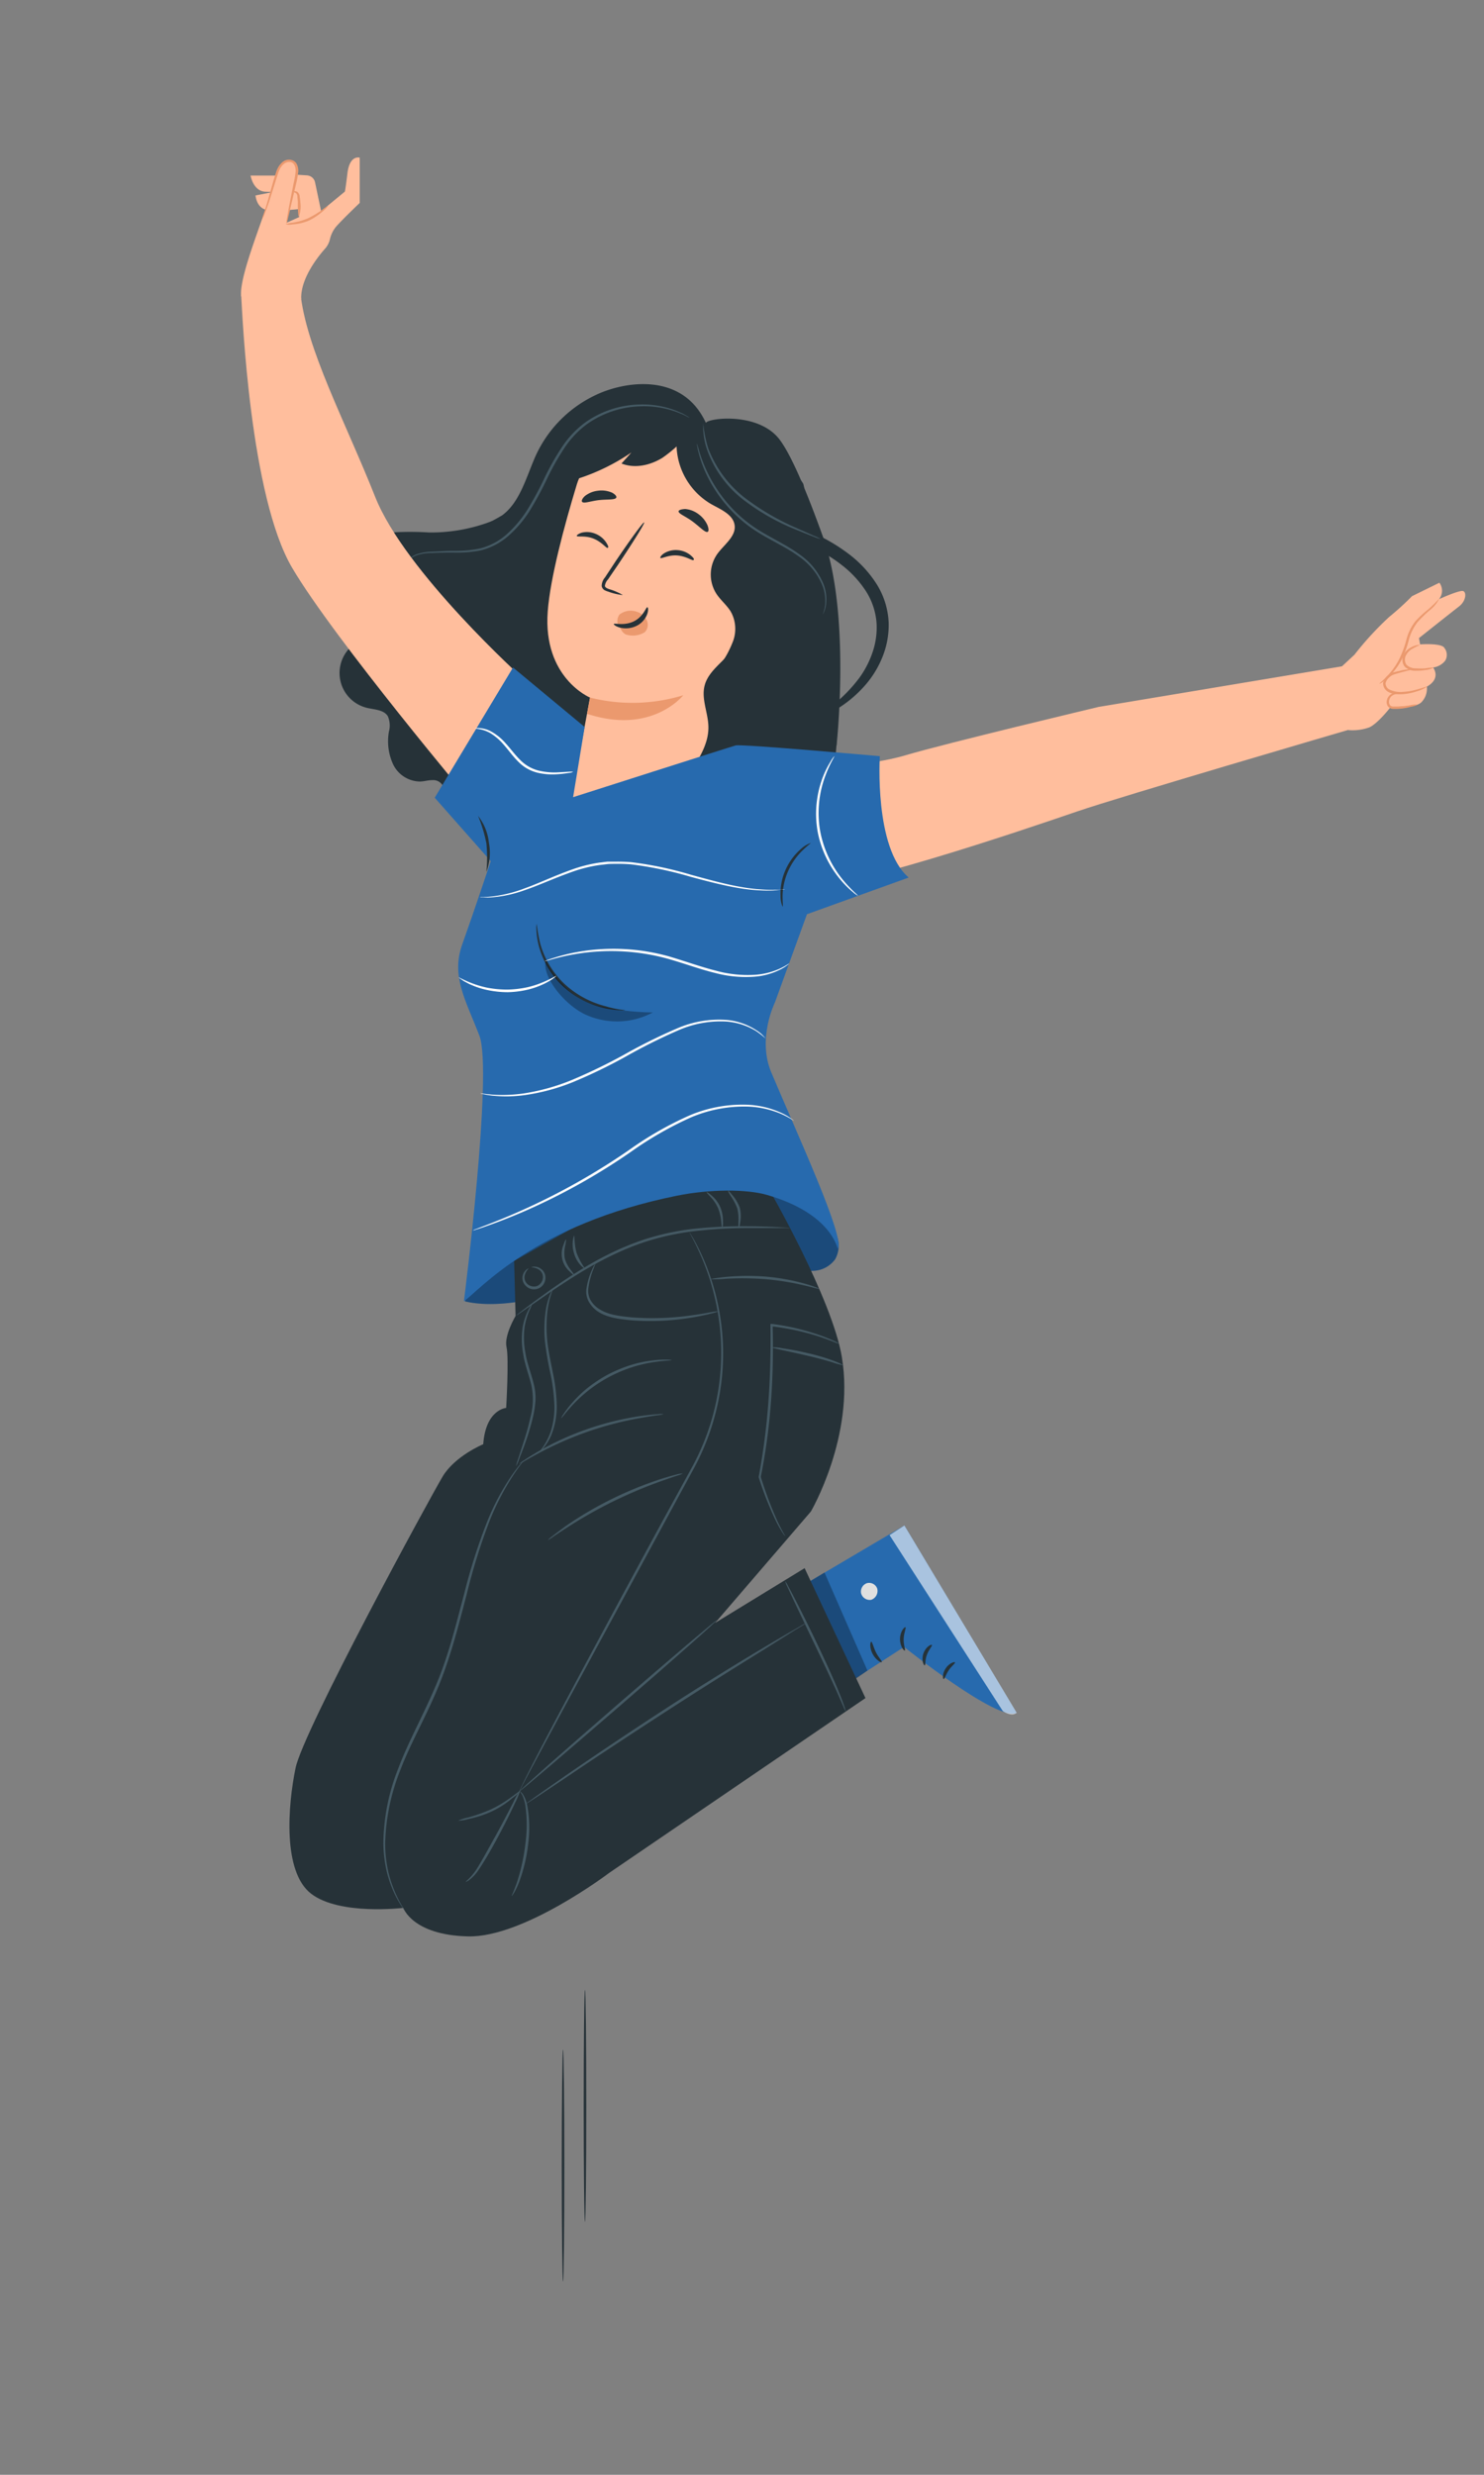 <?xml version="1.0" encoding="UTF-8" standalone="no"?>
<!-- Created with Inkscape (http://www.inkscape.org/) -->

<svg
   width="300"
   height="500"
   viewBox="0 0 79.375 132.292"
   version="1.1"
   id="svg1"
   inkscape:version="1.4.2 (f4327f4, 2025-05-13)"
   sodipodi:docname="Jumping girl.svg"
   xmlns:inkscape="http://www.inkscape.org/namespaces/inkscape"
   xmlns:sodipodi="http://sodipodi.sourceforge.net/DTD/sodipodi-0.dtd"
   xmlns="http://www.w3.org/2000/svg"
   xmlns:svg="http://www.w3.org/2000/svg">
  <rect x="0" y="0" width="79.375" height="132.292" fill="#808080" stroke="none"/>
  <sodipodi:namedview
     id="namedview1"
     pagecolor="#505050"
     bordercolor="#eeeeee"
     borderopacity="1"
     inkscape:showpageshadow="0"
     inkscape:pageopacity="0"
     inkscape:pagecheckerboard="0"
     inkscape:deskcolor="#505050"
     inkscape:document-units="mm"
     inkscape:zoom="1.5803732"
     inkscape:cx="-204.3821"
     inkscape:cy="196.78896"
     inkscape:window-width="3840"
     inkscape:window-height="2036"
     inkscape:window-x="-12"
     inkscape:window-y="-12"
     inkscape:window-maximized="1"
     inkscape:current-layer="layer1" />
  <defs
     id="defs1" />
  <g
     inkscape:label="Calque 1"
     inkscape:groupmode="layer"
     id="layer1">
    <g
       id="freepik--Character--inject-176"
       transform="matrix(0.265,0,0,0.265,-33.283,-0.34)">
      <path
         d="m 230.89,103.36 a 34,34 0 0 1 -18.68,5.33 62.65,62.65 0 0 0 -6.28,-0.07 9.52,9.52 0 0 0 -5.74,2.23 5.23,5.23 0 0 0 -1.48,5.71 c 1.18,2.7 5,3.77 5.58,6.66 0.42,2.08 -1.13,4.06 -2.88,5.27 -1.75,1.21 -3.79,2 -5.26,3.54 a 7.23,7.23 0 0 0 3.59,12.06 c 1.49,0.35 3.32,0.36 4.13,1.66 a 4.7,4.7 0 0 1 0.22,3.13 11.12,11.12 0 0 0 0.85,6.58 6.11,6.11 0 0 0 5.37,3.47 c 0.88,0 1.74,-0.3 2.62,-0.28 a 2.17,2.17 0 0 1 2.11,1.27 4.57,4.57 0 0 1 -0.08,1.8 c -0.32,2.95 2.62,5.26 5.47,6.1 5.69,1.7 12,0.06 16.84,-3.44 4.84,-3.5 8.15,-8.68 10.4,-14.18 2.25,-5.5 3.46,-11.34 4.66,-17.16"
         style="fill:#263238"
         id="path1" />
      <path
         d="m 294.45,250.45 a 12.32,12.32 0 0 0 -2.81,-4.19 c -7.53,-8 -18.94,-11.85 -29.91,-11.22 -10.97,0.63 -21.48,5.4 -30,12.31 -4.55,3.69 -10.69,10.8 -12.29,16.44 6.68,1.61 16.66,-0.63 23,-3.38 6.34,-2.75 12.54,-6.07 19.37,-6.77 7.92,-0.81 15.7,2 23.5,3.59 a 15.06,15.06 0 0 0 4.77,0.38 5.68,5.68 0 0 0 4.06,-2.28 5.57,5.57 0 0 0 0.31,-4.88 z"
         style="fill:#276aae"
         id="path2" />
      <g
         style="opacity:0.3"
         id="g3">
        <path
           d="m 294.45,250.45 a 12.32,12.32 0 0 0 -2.81,-4.19 c -7.53,-8 -18.94,-11.85 -29.91,-11.22 -10.97,0.63 -21.48,5.4 -30,12.31 -4.55,3.69 -10.69,10.8 -12.29,16.44 6.68,1.61 16.66,-0.63 23,-3.38 6.34,-2.75 12.54,-6.07 19.37,-6.77 7.92,-0.81 15.7,2 23.5,3.59 a 15.06,15.06 0 0 0 4.77,0.38 5.68,5.68 0 0 0 4.06,-2.28 5.57,5.57 0 0 0 0.31,-4.88 z"
           id="path3" />
      </g>
      <path
         d="m 289,345.85 19.07,-12.35 c 0,0 19,15.23 22.71,13.29 L 308.14,309 277.63,327 Z"
         style="fill:#276aae"
         id="path4" />
      <path
         d="m 299.42,322.78 a 1.8,1.8 0 0 1 1.12,-2.13 1.73,1.73 0 0 1 2.12,1.1 1.9,1.9 0 0 1 -1.2,2.24 1.8,1.8 0 0 1 -2.08,-1.38"
         style="fill:#e0e0e0"
         id="path5" />
      <g
         style="opacity:0.6"
         id="g6">
        <path
           d="m 308.14,309 -3,1.94 22.86,35.5 c 0,0 1.74,1.25 2.81,0.35 z"
           style="fill:#ffffff"
           id="path6" />
      </g>
      <path
         d="m 308.23,334.22 c 0.18,-0.11 -0.29,-1.09 -0.24,-2.35 0.05,-1.26 0.54,-2.21 0.37,-2.34 -0.17,-0.13 -1.08,0.79 -1.11,2.32 -0.03,1.53 0.84,2.52 0.98,2.37 z"
         style="fill:#263238"
         id="path7" />
      <path
         d="m 312.25,337.21 c 0.2,-0.06 0,-1 0.44,-2.15 0.44,-1.15 1.13,-1.77 1,-1.95 -0.13,-0.18 -1.23,0.33 -1.71,1.7 -0.48,1.37 0.09,2.5 0.27,2.4 z"
         style="fill:#263238"
         id="path8" />
      <path
         d="m 318.35,336.62 c -0.07,-0.19 -1.14,0.11 -1.87,1.19 -0.73,1.08 -0.61,2.18 -0.41,2.17 0.2,-0.01 0.42,-0.87 1,-1.75 0.58,-0.88 1.37,-1.41 1.28,-1.61 z"
         style="fill:#263238"
         id="path9" />
      <path
         d="m 303.57,336.56 c 0.13,-0.18 -0.64,-0.88 -1.19,-2 -0.55,-1.12 -0.71,-2.1 -0.93,-2.1 -0.22,0 -0.4,1.17 0.27,2.45 0.67,1.28 1.76,1.83 1.85,1.65 z"
         style="fill:#263238"
         id="path10" />
      <polygon
         points="300.68,338.27 297.77,340.33 287.77,321.04 292.01,318.49 "
         style="opacity:0.3"
         id="polygon10" />
      <path
         d="m 280.65,240.88 c -0.78,0 -26.43,-0.57 -40.28,8.58 l -11,6.18 0.29,11.1 c 0,0 -2.35,3.92 -1.83,6.27 0.52,2.35 -0.07,12.28 -0.07,12.28 0,0 -4.11,0.26 -4.63,7.32 0,0 -5.7,2.35 -8.2,6.53 -2.5,4.18 -28.12,51.21 -29.68,58.79 -1.56,7.58 -2.62,20.9 3.13,25.34 5.75,4.44 18.62,2.87 18.62,2.87 0,0 1.83,5.49 13.07,5.75 11.24,0.26 28.47,-12.8 28.47,-12.8 l 51.74,-35.27 -12.28,-26.21 -18.07,11.05 19.33,-22.47 c 0,0 8.89,-15.15 6.27,-31.09 -1.93,-11.83 -14.88,-34.22 -14.88,-34.22 z"
         style="fill:#263238"
         id="path11" />
      <path
         d="m 285.08,249 h -0.61 -1.74 c -1.52,0 -3.7,0 -6.4,0 -2.7,0 -5.92,0.13 -9.46,0.51 a 52.32,52.32 0 0 0 -11.3,2.36 c -7.81,2.64 -14.09,6.83 -18.56,9.82 l -5.26,3.64 -1.43,1 a 2.2,2.2 0 0 1 -0.52,0.31 c 0,0 0.14,-0.15 0.45,-0.4 l 1.38,-1.06 c 1.21,-0.92 3,-2.23 5.17,-3.79 4.43,-3.07 10.71,-7.34 18.6,-10 a 51.28,51.28 0 0 1 11.42,-2.35 92.69,92.69 0 0 1 9.51,-0.39 c 2.7,0 4.89,0.1 6.4,0.18 l 1.74,0.1 a 2.3,2.3 0 0 1 0.61,0.07 z"
         style="fill:#455a64"
         id="path12" />
      <path
         d="m 232.29,257.16 a 3,3 0 0 0 -0.81,1.5 1.78,1.78 0 0 0 0.54,1.61 2,2 0 0 0 2,0.42 2,2 0 0 0 1.16,-1.68 1.79,1.79 0 0 0 -0.71,-1.55 2.9,2.9 0 0 0 -1.63,-0.52 c 0,0 0.15,-0.13 0.49,-0.15 a 2.15,2.15 0 0 1 1.35,0.38 2.12,2.12 0 0 1 1,1.86 2.3,2.3 0 0 1 -4,1.59 2.17,2.17 0 0 1 -0.58,-2 2.26,2.26 0 0 1 0.72,-1.21 c 0.28,-0.24 0.46,-0.28 0.47,-0.25 z"
         style="fill:#455a64"
         id="path13" />
      <path
         d="m 241.5,258.51 c -0.05,0.05 -0.41,-0.22 -0.92,-0.74 a 4.71,4.71 0 0 1 -1.25,-5.36 c 0.23,-0.7 0.44,-1.1 0.5,-1.08 0.06,0.02 0,0.47 -0.14,1.17 a 6.63,6.63 0 0 0 -0.09,2.67 6.79,6.79 0 0 0 1.26,2.36 c 0.42,0.57 0.69,0.93 0.64,0.98 z"
         style="fill:#455a64"
         id="path14" />
      <path
         d="m 243.67,257.18 c 0,0.05 -0.4,-0.17 -0.87,-0.66 a 6,6 0 0 1 -1.31,-2.31 6,6 0 0 1 -0.05,-3.68 c 0.18,0 0,1.66 0.55,3.53 a 14.71,14.71 0 0 0 1.68,3.12 z"
         style="fill:#455a64"
         id="path15" />
      <path
         d="m 271.36,249 c -0.08,0 -0.11,-0.47 -0.18,-1.21 a 9.83,9.83 0 0 0 -0.63,-2.75 7.79,7.79 0 0 0 -1.56,-2.33 c -0.5,-0.54 -0.82,-0.88 -0.77,-0.94 0.05,-0.06 0.45,0.18 1,0.67 a 6.41,6.41 0 0 1 1.78,2.4 7.39,7.39 0 0 1 0.52,2.94 2.63,2.63 0 0 1 -0.16,1.22 z"
         style="fill:#455a64"
         id="path16" />
      <path
         d="m 274.72,249 c -0.08,0 -0.09,-0.47 -0.08,-1.2 a 9.61,9.61 0 0 0 -0.23,-2.76 11.85,11.85 0 0 0 -1.3,-2.46 c -0.39,-0.62 -0.6,-1 -0.54,-1.07 0.06,-0.07 0.38,0.29 0.84,0.86 a 8.43,8.43 0 0 1 1.5,2.52 6.91,6.91 0 0 1 0.09,2.94 c -0.1,0.68 -0.21,1.17 -0.28,1.17 z"
         style="fill:#455a64"
         id="path17" />
      <path
         d="m 230.49,362.58 a 5,5 0 0 1 0.47,-1.17 c 0.35,-0.75 0.89,-1.84 1.6,-3.23 1.42,-2.79 3.51,-6.8 6.13,-11.74 5.24,-9.88 12.56,-23.49 20.71,-38.48 l 6,-10.95 a 48.46,48.46 0 0 0 4.21,-10.71 48,48 0 0 0 1,-19.4 48.83,48.83 0 0 0 -3.69,-12.63 c -0.63,-1.43 -1.18,-2.51 -1.56,-3.24 l -0.44,-0.83 a 1.86,1.86 0 0 1 -0.13,-0.29 1.64,1.64 0 0 1 0.18,0.27 l 0.48,0.8 c 0.41,0.71 1,1.78 1.66,3.2 a 47.94,47.94 0 0 1 2.89,32.24 48.7,48.7 0 0 1 -4.23,10.84 c -1.92,3.53 -3.91,7.19 -5.94,10.94 l -20.83,38.41 -6.28,11.66 -1.69,3.18 -0.42,0.84 a 1.82,1.82 0 0 1 -0.12,0.29 z"
         style="fill:#455a64"
         id="path18" />
      <path
         d="m 288.2,328.74 a 4.4,4.4 0 0 1 -0.56,0.4 l -1.66,1 -6.13,3.86 c -5.17,3.2 -12.29,7.65 -20.08,12.69 -7.79,5.04 -14.77,9.67 -19.77,13.05 l -6,4 -1.65,1.06 a 3.87,3.87 0 0 1 -0.59,0.35 3,3 0 0 1 0.53,-0.43 l 1.59,-1.15 5.9,-4.13 c 5,-3.45 12,-8.17 19.75,-13.22 7.75,-5.05 14.95,-9.45 20.17,-12.56 2.61,-1.56 4.74,-2.8 6.21,-3.64 l 1.71,-1 a 3.9,3.9 0 0 1 0.58,-0.28 z"
         style="fill:#455a64"
         id="path19" />
      <path
         d="m 296.29,346.5 a 5.44,5.44 0 0 1 -0.48,-1 l -1.25,-2.84 c -1.08,-2.39 -2.62,-5.67 -4.35,-9.28 -1.73,-3.61 -3.23,-6.78 -4.41,-9.26 l -1.31,-2.82 a 5,5 0 0 1 -0.42,-1.06 4.47,4.47 0 0 1 0.6,1 c 0.36,0.65 0.86,1.58 1.46,2.75 1.2,2.33 2.83,5.58 4.55,9.2 1.72,3.62 3.22,6.92 4.22,9.36 0.5,1.21 0.87,2.21 1.1,2.91 a 5.19,5.19 0 0 1 0.29,1.04 z"
         style="fill:#455a64"
         id="path20" />
      <path
         d="m 230.49,362.58 c -0.09,-0.11 8.75,-7.93 19.76,-17.47 11.01,-9.54 20,-17.18 20.1,-17.07 0.1,0.11 -8.75,7.96 -19.76,17.46 -11.01,9.5 -20,17.19 -20.1,17.08 z"
         style="fill:#455a64"
         id="path21" />
      <path
         d="m 219.53,380.91 a 12.51,12.51 0 0 0 2.13,-2.37 c 1.07,-1.66 2.38,-4.1 3.86,-6.75 1.48,-2.65 2.73,-5.12 3.65,-6.89 a 21.17,21.17 0 0 1 1.56,-2.83 18.12,18.12 0 0 1 -1.23,3 c -0.84,1.82 -2.06,4.3 -3.52,7 -1.46,2.7 -2.84,5.06 -4,6.71 a 8.17,8.17 0 0 1 -1.66,1.73 2.24,2.24 0 0 1 -0.79,0.4 z"
         style="fill:#455a64"
         id="path22" />
      <path
         d="m 228.9,383.74 c -0.08,0 0.49,-1.13 1.12,-3 a 39.23,39.23 0 0 0 1.62,-7.54 27.71,27.71 0 0 0 0,-7.68 8.14,8.14 0 0 0 -0.67,-2.2 4.37,4.37 0 0 1 -0.44,-0.73 c 0,0 0.26,0.17 0.61,0.63 a 6.8,6.8 0 0 1 0.86,2.23 24.52,24.52 0 0 1 0.2,7.81 32.18,32.18 0 0 1 -1.8,7.61 16,16 0 0 1 -1,2.15 c -0.3,0.48 -0.47,0.74 -0.5,0.72 z"
         style="fill:#455a64"
         id="path23" />
      <path
         d="m 218.07,368.55 a 9,9 0 0 1 2,-0.64 31.7,31.7 0 0 0 4.61,-1.64 c 3.47,-1.62 5.74,-3.85 5.86,-3.69 A 6.66,6.66 0 0 1 229,364 a 18.19,18.19 0 0 1 -4.19,2.7 22.36,22.36 0 0 1 -4.74,1.53 7.49,7.49 0 0 1 -2,0.32 z"
         style="fill:#455a64"
         id="path24" />
      <path
         d="m 231.3,295.89 a 1,1 0 0 1 -0.14,0.21 l -0.44,0.59 c -0.39,0.52 -0.95,1.29 -1.62,2.31 a 51.85,51.85 0 0 0 -4.74,9.22 120.3,120.3 0 0 0 -4.57,14.7 c -1.49,5.61 -3,11.86 -5.51,18.1 -2.51,6.24 -5.77,11.78 -7.83,17.2 a 42.24,42.24 0 0 0 -3.11,14.95 26,26 0 0 0 0.66,5.83 25.29,25.29 0 0 0 1.43,4.21 24.76,24.76 0 0 0 1.29,2.51 c 0.14,0.26 0.26,0.47 0.36,0.64 a 1.43,1.43 0 0 1 0.11,0.23 1,1 0 0 1 -0.16,-0.2 l -0.4,-0.61 a 22.56,22.56 0 0 1 -1.39,-2.48 24.37,24.37 0 0 1 -1.52,-4.23 26.15,26.15 0 0 1 -0.75,-5.91 41.74,41.74 0 0 1 3,-15.12 c 2.05,-5.47 5.22,-11.06 7.79,-17.23 2.57,-6.17 4,-12.42 5.52,-18 a 116.45,116.45 0 0 1 4.7,-14.72 48.57,48.57 0 0 1 4.91,-9.19 c 0.7,-1 1.29,-1.77 1.71,-2.26 l 0.48,-0.56 c 0.15,-0.08 0.21,-0.2 0.22,-0.19 z"
         style="fill:#455a64"
         id="path25" />
      <path
         d="m 233,264.33 a 9.85,9.85 0 0 1 -0.52,1.22 14.13,14.13 0 0 0 -1,3.44 16.54,16.54 0 0 0 0.18,5.28 c 0.31,2 1.14,4 1.7,6.34 a 10.77,10.77 0 0 1 0.29,3.46 20.38,20.38 0 0 1 -0.51,3.17 50,50 0 0 1 -1.55,5.17 c -0.51,1.45 -1,2.6 -1.28,3.4 a 6,6 0 0 1 -0.55,1.21 7.28,7.28 0 0 1 0.36,-1.28 c 0.3,-0.91 0.67,-2.07 1.12,-3.45 0.45,-1.38 1,-3.19 1.43,-5.16 a 13.48,13.48 0 0 0 0.18,-6.4 c -0.54,-2.23 -1.38,-4.34 -1.66,-6.38 a 16,16 0 0 1 -0.08,-5.42 12.16,12.16 0 0 1 1.17,-3.46 7.63,7.63 0 0 1 0.49,-0.86 c 0.12,-0.19 0.23,-0.29 0.23,-0.28 z"
         style="fill:#455a64"
         id="path26" />
      <path
         d="m 234.2,294.42 a 12.67,12.67 0 0 0 2.52,-4.26 16,16 0 0 0 0.78,-5.3 37.52,37.52 0 0 0 -0.82,-6.58 63.77,63.77 0 0 1 -1.11,-6.61 25.81,25.81 0 0 1 0.11,-5.5 15.05,15.05 0 0 1 0.88,-3.6 6.9,6.9 0 0 1 0.42,-0.91 c 0.12,-0.2 0.18,-0.3 0.2,-0.3 0.02,0 -0.17,0.46 -0.43,1.28 a 17.6,17.6 0 0 0 -0.71,3.58 28.59,28.59 0 0 0 0,5.4 c 0.19,2 0.69,4.23 1.14,6.56 a 35.23,35.23 0 0 1 0.79,6.68 15.45,15.45 0 0 1 -0.92,5.42 10.32,10.32 0 0 1 -1.86,3.22 7.62,7.62 0 0 1 -0.72,0.71 c -0.16,0.15 -0.26,0.22 -0.27,0.21 z"
         style="fill:#455a64"
         id="path27" />
      <path
         d="m 259.56,286.54 a 6.42,6.42 0 0 1 -1.21,0.22 c -0.78,0.1 -1.91,0.28 -3.29,0.52 a 69.43,69.43 0 0 0 -10.62,2.72 70.44,70.44 0 0 0 -10.05,4.39 c -1.24,0.67 -2.23,1.22 -2.91,1.62 a 5.2,5.2 0 0 1 -1.09,0.57 5.65,5.65 0 0 1 1,-0.74 c 0.65,-0.45 1.62,-1.06 2.84,-1.77 A 58.63,58.63 0 0 1 255,286.91 c 1.4,-0.19 2.54,-0.31 3.33,-0.35 a 5,5 0 0 1 1.23,-0.02 z"
         style="fill:#455a64"
         id="path28" />
      <path
         d="m 261.19,275.63 c 0,0.1 -1.48,0.08 -3.81,0.44 a 28.34,28.34 0 0 0 -4,0.94 28.3,28.3 0 0 0 -8.92,4.68 28.35,28.35 0 0 0 -3.07,2.78 c -1.62,1.71 -2.44,2.94 -2.52,2.88 a 3.65,3.65 0 0 1 0.52,-0.9 18.71,18.71 0 0 1 1.73,-2.23 24.63,24.63 0 0 1 3,-2.91 29.09,29.09 0 0 1 4.3,-2.82 29.44,29.44 0 0 1 4.78,-1.94 24.61,24.61 0 0 1 4.11,-0.84 18.73,18.73 0 0 1 2.83,-0.16 4.52,4.52 0 0 1 1.05,0.08 z"
         style="fill:#455a64"
         id="path29" />
      <path
         d="m 263.42,298.51 a 5.36,5.36 0 0 1 -1.12,0.43 c -0.74,0.24 -1.79,0.6 -3.1,1.06 a 96.35,96.35 0 0 0 -9.93,4.19 93.71,93.71 0 0 0 -9.36,5.32 c -1.16,0.75 -2.09,1.37 -2.73,1.81 a 5.46,5.46 0 0 1 -1,0.63 5.11,5.11 0 0 1 0.91,-0.79 c 0.6,-0.49 1.5,-1.16 2.64,-2 a 72.63,72.63 0 0 1 9.34,-5.49 74.8,74.8 0 0 1 10,-4.07 c 1.32,-0.41 2.4,-0.72 3.15,-0.9 a 4.88,4.88 0 0 1 1.2,-0.19 z"
         style="fill:#455a64"
         id="path30" />
      <path
         d="m 295,272.34 a 4.59,4.59 0 0 1 -1,-0.33 c -0.62,-0.24 -1.53,-0.58 -2.71,-1 a 50.83,50.83 0 0 0 -10,-2.19 l 0.25,-0.23 c 0.12,4.31 0.09,9.42 -0.29,14.87 a 122.43,122.43 0 0 1 -2.11,15.81 v -0.11 a 76.13,76.13 0 0 0 3.33,8.88 c 0.47,1 0.9,1.82 1.19,2.36 a 7.59,7.59 0 0 1 0.47,0.81 4.65,4.65 0 0 1 -0.58,-0.75 23,23 0 0 1 -1.31,-2.31 67.12,67.12 0 0 1 -3.51,-8.86 v -0.05 -0.06 a 134.37,134.37 0 0 0 2,-15.76 c 0.38,-5.43 0.43,-10.52 0.37,-14.82 v -0.26 h 0.26 a 46.92,46.92 0 0 1 10,2.38 c 1.17,0.43 2.06,0.82 2.67,1.09 a 6.14,6.14 0 0 1 0.97,0.53 z"
         style="fill:#455a64"
         id="path31" />
      <path
         d="m 295.76,276.68 a 12.72,12.72 0 0 1 -2.1,-0.58 c -1.28,-0.38 -3.07,-0.88 -5.06,-1.34 -4,-0.94 -7.26,-1.54 -7.24,-1.69 a 8.75,8.75 0 0 1 2.18,0.19 c 1.34,0.19 3.17,0.51 5.18,1 4.03,0.9 7.11,2.28 7.04,2.42 z"
         style="fill:#455a64"
         id="path32" />
      <path
         d="m 291,261.29 c 0,0.07 -1.22,-0.28 -3.17,-0.74 a 54.72,54.72 0 0 0 -7.72,-1.23 60,60 0 0 0 -7.82,-0.1 29,29 0 0 1 -3.26,0.12 3,3 0 0 1 0.86,-0.2 c 0.56,-0.09 1.37,-0.2 2.37,-0.29 a 46.06,46.06 0 0 1 7.89,-0.05 42.36,42.36 0 0 1 7.77,1.39 c 1,0.28 1.75,0.53 2.27,0.74 a 2.8,2.8 0 0 1 0.81,0.36 z"
         style="fill:#455a64"
         id="path33" />
      <path
         d="m 270.61,265.8 a 7.27,7.27 0 0 1 -1.33,0.41 c -0.86,0.23 -2.12,0.51 -3.7,0.79 a 50.68,50.68 0 0 1 -12.45,0.62 c -2.41,-0.24 -4.82,-0.5 -6.7,-1.68 a 5.85,5.85 0 0 1 -2.09,-2.26 4.29,4.29 0 0 1 -0.34,-2.68 13.93,13.93 0 0 1 1.11,-3.63 4.23,4.23 0 0 1 0.71,-1.2 c 0,0 -0.2,0.45 -0.52,1.27 a 16.27,16.27 0 0 0 -0.94,3.61 4,4 0 0 0 0.38,2.41 5.3,5.3 0 0 0 2,2 c 1.75,1.08 4.1,1.34 6.49,1.57 a 56.07,56.07 0 0 0 12.36,-0.47 c 1.57,-0.22 2.84,-0.45 3.71,-0.62 a 7.37,7.37 0 0 1 1.31,-0.14 z"
         style="fill:#455a64"
         id="path34" />
      <path
         d="M 268.06,86.56 C 263.28,76.2 251.45,78.24 245.79,80.99 a 25,25 0 0 0 -12.51,13.25 c -1.66,4 -3,8.56 -6.34,11 a 47.52,47.52 0 0 1 -4.75,2.47 6.17,6.17 0 0 0 -3.33,4.21 c -0.5,3.45 3,5.84 5.88,7.23 -1.73,1.18 -2.18,3.85 -1.57,6 a 15.44,15.44 0 0 0 3.42,5.5 84.75,84.75 0 0 0 17.35,14.63 c 5.46,3.4 9,3.8 14.86,1.36 2.38,-1 4.6,-2.62 7.14,-2.91 2.95,-0.33 5.77,1.18 8.69,1.79 2.92,0.61 6.6,-0.23 7.55,-3.3 a 22.65,22.65 0 0 0 0.4,-3.71 c 0.15,-1.23 0.76,-2.57 1.87,-2.85 0.9,-0.23 1.8,0.32 2.68,0.61 2.11,0.7 5.29,16.36 7.31,15.41 0,0 2.94,-26.54 -2.72,-42.07 -1.81,-5 -5.67,-15.52 -8.75,-19.63 -4.24,-5.64 -14.4,-4.39 -14.91,-3.39"
         style="fill:#263238"
         id="path35" />
      <path
         d="m 262,88.28 c -7.53,-2.63 -17.69,3.15 -20,10.78 -2.57,8.47 -5.36,18.92 -5.85,25.58 -1,13.39 8.53,17.36 8.53,17.36 l -3.87,20.93 32.63,-10.55 11.39,-49.32 1.06,-4.14 z"
         style="fill:#ffbe9d"
         id="path36" />
      <path
         d="m 242,109.38 c 0.11,0.29 1.66,-0.13 3.36,0.54 1.7,0.67 2.62,2 2.88,1.88 0.26,-0.12 0.08,-0.5 -0.31,-1.11 a 4.64,4.64 0 0 0 -2.21,-1.76 4.41,4.41 0 0 0 -2.78,-0.18 c -0.67,0.25 -0.94,0.5 -0.94,0.63 z"
         style="fill:#263238"
         id="path37" />
      <path
         d="m 258.89,113.83 c 0.2,0.23 1.55,-0.63 3.37,-0.5 1.82,0.13 3.1,1.13 3.32,0.92 0.22,-0.21 -0.08,-0.51 -0.64,-1 a 4.68,4.68 0 0 0 -2.63,-1 4.52,4.52 0 0 0 -2.71,0.67 c -0.6,0.41 -0.8,0.8 -0.71,0.91 z"
         style="fill:#263238"
         id="path38" />
      <path
         d="m 251.31,121.32 a 11.86,11.86 0 0 0 -2.77,-1.2 c -0.44,-0.16 -0.85,-0.35 -0.85,-0.68 a 2.31,2.31 0 0 1 0.62,-1.27 l 2.15,-3.15 c 3,-4.49 5.33,-8.23 5.15,-8.35 -0.18,-0.12 -2.78,3.42 -5.81,7.91 -0.73,1.12 -1.43,2.17 -2.1,3.19 a 2.66,2.66 0 0 0 -0.66,1.73 1.2,1.2 0 0 0 0.59,0.84 4.05,4.05 0 0 0 0.75,0.29 11.83,11.83 0 0 0 2.93,0.69 z"
         style="fill:#263238"
         id="path39" />
      <path
         d="m 244.69,142 a 35.07,35.07 0 0 0 18.81,-0.47 c 0,0 -6.33,8.06 -19.42,3.74 z"
         style="fill:#eb996e"
         id="path40" />
      <path
         d="m 250.34,127.3 c -0.17,-0.22 0.08,0.27 0,0 z"
         style="fill:#eb996e"
         id="path41" />
      <path
         d="m 256.15,126.43 a 3.32,3.32 0 0 0 -2,-1.74 3.7,3.7 0 0 0 -3.53,0.57 2.29,2.29 0 0 0 -0.31,2 c 0.63,0.81 0.69,1.49 1.57,2 a 4.61,4.61 0 0 0 3.84,-0.44 2.12,2.12 0 0 0 0.43,-2.39 z"
         style="fill:#eb996e"
         id="path42" />
      <path
         d="m 256.27,123.78 c -0.29,-0.08 -0.75,1.85 -2.72,2.83 -1.97,0.98 -4,0.29 -4.07,0.56 0,0.11 0.37,0.48 1.24,0.71 a 4.93,4.93 0 0 0 3.36,-0.35 4.31,4.31 0 0 0 2.16,-2.41 c 0.27,-0.79 0.16,-1.32 0.03,-1.34 z"
         style="fill:#263238"
         id="path43" />
      <path
         d="m 262.57,104.4 c -0.1,0.51 1.39,1 2.9,2.14 1.51,1.14 2.54,2.31 3,2 0.2,-0.14 0.19,-0.67 -0.11,-1.38 a 5.5,5.5 0 0 0 -1.83,-2.2 5.2,5.2 0 0 0 -2.64,-1 c -0.79,0.04 -1.27,0.2 -1.32,0.44 z"
         style="fill:#263238"
         id="path44" />
      <path
         d="m 243.1,102.53 c 0.39,0.38 1.76,-0.19 3.44,-0.37 1.68,-0.18 3.15,0 3.44,-0.48 0.12,-0.23 -0.14,-0.62 -0.81,-1 a 5.25,5.25 0 0 0 -2.87,-0.41 5.16,5.16 0 0 0 -2.67,1.09 c -0.56,0.54 -0.71,0.98 -0.53,1.17 z"
         style="fill:#263238"
         id="path45" />
      <path
         d="m 287.73,98.89 a 5.15,5.15 0 0 0 -2.5,-2.23 167,167 0 0 0 -20.12,-9.36 l -2.84,1.61 a 14.1,14.1 0 0 0 6.9,14.08 c 1.94,1.08 4.46,2.1 4.71,4.31 0.25,2.21 -2.14,3.85 -3.49,5.71 a 7.2,7.2 0 0 0 -0.23,8 c 0.87,1.35 2.19,2.37 3,3.76 a 7.17,7.17 0 0 1 0.27,6.17 c -0.81,2 -2.16,4.63 -4,5.74 a 12.23,12.23 0 0 0 13.09,-5.51 c 1.52,-2.58 1.64,-5.71 1.84,-8.7 a 111.63,111.63 0 0 1 3.23,-20.15 5.3,5.3 0 0 0 0.14,-3.43 z"
         style="fill:#263238"
         id="path46" />
      <path
         d="m 265.56,87.61 a 27.65,27.65 0 0 1 -6.23,6 c -2.46,1.53 -5.6,2.25 -8.29,1.17 0.67,-0.74 1.35,-1.48 2,-2.23 a 41.63,41.63 0 0 1 -15.91,6.58 c 3.58,-4.35 7.27,-8.79 12.16,-11.6 4.89,-2.81 11.3,-3.67 16.07,-0.68"
         style="fill:#263238"
         id="path47" />
      <path
         d="m 288.39,112.9 -15.24,11.84 c 1.75,1.91 1.07,6.77 -0.65,8.7 -1.72,1.93 -4,3.58 -4.67,6.08 -0.74,2.73 0.71,5.56 0.75,8.39 0.06,4 -2.63,7.44 -4.71,10.86 -2.08,3.42 -3.58,8 -1.26,11.27 2.61,3.68 8.52,3.15 12.09,0.4 3.57,-2.75 5.61,-7 8.26,-10.64 2.65,-3.64 6.79,-6.43 11.28,-6 a 86.25,86.25 0 0 0 -5.85,-40.9 z"
         style="fill:#263238"
         id="path48" />
      <path
         d="m 290.94,145.91 c -0.09,-0.17 0.81,-0.82 2.35,-2.06 a 30.52,30.52 0 0 0 5.76,-5.84 19.16,19.16 0 0 0 2.57,-4.89 15.42,15.42 0 0 0 0.9,-6.12 13.76,13.76 0 0 0 -2.09,-6.38 21.22,21.22 0 0 0 -5.07,-5.46 c -4.1,-3.19 -9,-5 -13.28,-6.91 a 47.88,47.88 0 0 1 -11.18,-6.14 20.39,20.39 0 0 1 -5.69,-6.55 c -0.93,-1.85 -1.08,-3 -0.94,-3 0.14,0 0.67,0.93 1.8,2.51 a 23.59,23.59 0 0 0 5.92,5.6 A 53.26,53.26 0 0 0 283,106 c 2.18,0.87 4.51,1.77 6.89,2.87 a 36.39,36.39 0 0 1 7.11,4.23 23.21,23.21 0 0 1 5.65,6.19 15.9,15.9 0 0 1 2.31,7.59 17.18,17.18 0 0 1 -1.28,7 19.81,19.81 0 0 1 -3.14,5.25 24.6,24.6 0 0 1 -6.64,5.55 c -1.81,1.02 -2.9,1.37 -2.96,1.23 z"
         style="fill:#263238"
         id="path49" />
      <path
         d="m 291.23,110 a 6.46,6.46 0 0 1 -1.33,-0.43 c -0.84,-0.31 -2,-0.78 -3.53,-1.4 a 44.82,44.82 0 0 1 -10.89,-6.2 22.07,22.07 0 0 1 -7.23,-10.16 14.36,14.36 0 0 1 -0.71,-3.75 9.28,9.28 0 0 1 0,-1 1.34,1.34 0 0 1 0,-0.36 23.86,23.86 0 0 0 1,5 23,23 0 0 0 7.22,9.87 49.74,49.74 0 0 0 10.71,6.27 l 3.46,1.54 a 7.79,7.79 0 0 1 1.3,0.62 z"
         style="fill:#455a64"
         id="path50" />
      <path
         d="m 291.71,125.14 c -0.06,0 0.25,-0.6 0.41,-1.72 a 8.51,8.51 0 0 0 -0.81,-4.67 13.31,13.31 0 0 0 -4.62,-5.32 c -2.19,-1.59 -4.91,-2.85 -7.63,-4.48 a 27.42,27.42 0 0 1 -6.82,-5.74 28.16,28.16 0 0 1 -4,-6.11 24.76,24.76 0 0 1 -1.67,-4.61 c -0.16,-0.56 -0.22,-1 -0.28,-1.3 a 1.34,1.34 0 0 1 -0.06,-0.46 15.94,15.94 0 0 1 0.53,1.71 29,29 0 0 0 1.81,4.5 28.7,28.7 0 0 0 4,6 27.49,27.49 0 0 0 6.72,5.62 c 2.68,1.6 5.42,2.89 7.64,4.53 a 13.46,13.46 0 0 1 4.68,5.56 8.41,8.41 0 0 1 0.67,4.85 5.48,5.48 0 0 1 -0.39,1.28 c -0.09,0.22 -0.16,0.37 -0.18,0.36 z"
         style="fill:#455a64"
         id="path51" />
      <path
         d="m 207.44,115 c 0,0 0,-0.06 0.09,-0.16 a 4.1,4.1 0 0 1 0.33,-0.44 4.51,4.51 0 0 1 1.7,-1.26 10.14,10.14 0 0 1 3.3,-0.57 c 1.29,-0.07 2.77,-0.17 4.4,-0.17 a 23.83,23.83 0 0 0 5.25,-0.49 12.93,12.93 0 0 0 5.27,-2.77 23.19,23.19 0 0 0 4.3,-5.1 68.17,68.17 0 0 0 3.43,-6.36 52.44,52.44 0 0 1 3.6,-6.34 19.45,19.45 0 0 1 4.72,-4.92 19.72,19.72 0 0 1 10.85,-3.54 18.57,18.57 0 0 1 7.6,1.34 l 1.12,0.49 0.77,0.44 a 4.51,4.51 0 0 1 0.63,0.39 3.59,3.59 0 0 1 -0.67,-0.3 l -0.8,-0.39 -1.12,-0.44 a 19.17,19.17 0 0 0 -7.52,-1.16 19.63,19.63 0 0 0 -10.58,3.56 19,19 0 0 0 -4.58,4.82 51.77,51.77 0 0 0 -3.53,6.25 68.42,68.42 0 0 1 -3.47,6.41 23.3,23.3 0 0 1 -4.42,5.18 13.28,13.28 0 0 1 -5.48,2.83 23.67,23.67 0 0 1 -5.35,0.44 c -1.63,0 -3.09,0 -4.39,0.09 a 10,10 0 0 0 -3.23,0.47 4.51,4.51 0 0 0 -1.7,1.14 6.26,6.26 0 0 1 -0.52,0.56 z"
         style="fill:#455a64"
         id="path52" />
      <path
         d="m 201.32,101.51 c -6,-15.15 -14,-30 -15.1,-41.29 l -11.95,0.48 c 0.25,4.37 1.82,40.74 10.29,55.12 8.47,14.38 36.75,48 36.75,48 l 9.95,-25.59 c 0,0 -23.93,-21.56 -29.94,-36.72 z"
         style="fill:#ffbe9d"
         id="path53" />
      <path
         d="m 181.4,36.7 h -5.23 c 0,0 0.51,3.08 2.88,3.25 2.37,0.17 1.91,-0.37 1.91,-0.37 l -0.53,0.49 -3.26,0.64 c 0,0 0.16,2.54 2.31,2.94 l 3.17,-2.94 z"
         style="fill:#ffbe9d"
         id="path54" />
      <path
         d="m 195.72,36.24 c -0.48,3.94 -0.53,3.7 -0.53,3.7 l -4.78,3.94 -1.22,-5.8 a 1.78,1.78 0 0 0 -1.64,-1.42 l -2.17,-0.14 c 0,0 0.84,-3 -1.89,-2.75 0,0 -1.5,-0.41 -2.71,4.61 -1.32,5.49 -7,18.39 -6.51,22.7 l 12.12,0.49 c -0.13,-4 3.17,-8.27 4.8,-10.11 a 4.33,4.33 0 0 0 1,-1.93 6.06,6.06 0 0 1 1.36,-2.66 c 1.5,-1.66 4.65,-4.65 4.65,-4.65 v -9.13 c 0,0 -2.02,-0.65 -2.48,3.15 z m -9.72,8.82 -2.49,1.13 0.42,-2.54 2.07,-0.2 z"
         style="fill:#ffbe9d"
         id="path55" />
      <path
         d="m 183.38,46.46 a 4.66,4.66 0 0 1 0.12,-1.07 c 0.12,-0.69 0.29,-1.67 0.52,-2.89 l 0.84,-4.26 a 17.24,17.24 0 0 0 0.41,-2.49 c 0,-0.81 -0.3,-1.74 -1.17,-1.79 -0.87,-0.05 -1.51,0.54 -1.93,1.25 a 6,6 0 0 0 -0.48,1.16 l -0.39,1.19 -1.3,4.14 c -0.39,1.18 -0.75,2.12 -1,2.76 a 3.84,3.84 0 0 1 -0.49,1 4.2,4.2 0 0 1 0.3,-1 c 0.21,-0.66 0.52,-1.61 0.86,-2.79 0.34,-1.18 0.75,-2.64 1.19,-4.18 0.13,-0.4 0.25,-0.8 0.38,-1.21 a 6,6 0 0 1 0.51,-1.26 3.91,3.91 0 0 1 0.94,-1.1 2,2 0 0 1 1.51,-0.41 2.24,2.24 0 0 1 0.76,0.27 1.74,1.74 0 0 1 0.54,0.61 3,3 0 0 1 0.3,1.44 16.69,16.69 0 0 1 -0.45,2.57 l -1,4.25 c -0.27,1.2 -0.5,2.18 -0.68,2.85 a 3.88,3.88 0 0 1 -0.29,0.96 z"
         style="fill:#eb996e"
         id="path56" />
      <path
         d="m 185.86,45.09 a 20.15,20.15 0 0 1 -0.15,-2.94 c 0,-0.4 -0.06,-0.78 -0.09,-1.13 a 1.07,1.07 0 0 0 -0.23,-0.73 c -0.34,-0.25 -0.75,-0.25 -0.73,-0.34 0.02,-0.09 0.09,-0.07 0.25,-0.09 a 1.12,1.12 0 0 1 0.7,0.13 1.29,1.29 0 0 1 0.48,1 8.15,8.15 0 0 1 0.14,1.17 5.63,5.63 0 0 1 -0.37,2.93 z"
         style="fill:#eb996e"
         id="path57" />
      <path
         d="m 191.8,42.86 c 0,0 -0.33,0.44 -1,1 a 12.89,12.89 0 0 1 -2.8,1.89 9.76,9.76 0 0 1 -3.33,0.79 3.68,3.68 0 0 1 -1.41,0 4.26,4.26 0 0 1 1.36,-0.33 12.89,12.89 0 0 0 3.16,-0.9 18.75,18.75 0 0 0 2.84,-1.7 c 0.68,-0.52 1.13,-0.81 1.18,-0.75 z"
         style="fill:#eb996e"
         id="path58" />
      <path
         d="m 286.83,156.44 c 0,0 13.46,-0.4 21.52,-2.8 8.06,-2.4 39,-9.76 39,-9.76 l 49.65,-8.28 1,12.84 c 0,0 -46.13,13.49 -55.09,16.56 -8.96,3.07 -49.91,17.12 -57.65,15.34 l -4.8,-9.87 z"
         style="fill:#ffbe9d"
         id="path59" />
      <path
         d="m 420.87,120.5 c -0.81,-0.18 -4.83,1.65 -4.83,1.65 a 2.69,2.69 0 0 0 0.08,-3.32 l -5.52,2.71 a 57,57 0 0 1 -4.61,4.19 62.57,62.57 0 0 0 -7,7.61 l -3.3,3.07 2.05,12.15 A 10.12,10.12 0 0 0 402,148 c 1.71,-0.79 4.21,-4 4.21,-4 l 4.71,-0.4 a 2.71,2.71 0 0 0 1.5,-0.59 3.94,3.94 0 0 0 1.17,-3.22 c 3,-1.7 1.25,-3.86 1.25,-3.86 a 3.72,3.72 0 0 0 2.42,-1.33 2.25,2.25 0 0 0 -0.15,-2.64 c -0.56,-1 -4.88,-0.69 -4.88,-0.69 L 412,130 c 0,0 6.6,-5.24 8.08,-6.38 1.48,-1.14 1.55,-2.95 0.79,-3.12 z"
         style="fill:#ffbe9d"
         id="path60" />
      <path
         d="m 416.12,122 a 7,7 0 0 1 -2,2.42 25,25 0 0 0 -2.41,2.36 10,10 0 0 0 -1.77,3.64 19.76,19.76 0 0 1 -1.48,4 13.76,13.76 0 0 1 -2,2.82 12.9,12.9 0 0 1 -1.73,1.55 2.48,2.48 0 0 1 -0.73,0.43 c -0.06,-0.07 0.94,-0.76 2.19,-2.23 a 14.66,14.66 0 0 0 1.85,-2.79 21.39,21.39 0 0 0 1.42,-3.88 10,10 0 0 1 1.89,-3.8 21.35,21.35 0 0 1 2.54,-2.33 25.8,25.8 0 0 0 2.23,-2.19 z"
         style="fill:#eb996e"
         id="path61" />
      <path
         d="m 413.69,139.76 a 7.18,7.18 0 0 1 -2.2,1 11.07,11.07 0 0 1 -2.62,0.54 10.61,10.61 0 0 1 -1.59,0 3.46,3.46 0 0 1 -1.69,-0.58 2,2 0 0 1 -0.84,-1.64 2.48,2.48 0 0 1 0.88,-1.46 3,3 0 0 1 1.3,-0.73 c 0.44,-0.12 0.84,-0.21 1.21,-0.28 a 6.86,6.86 0 0 1 2.42,-0.28 c 0,0.06 -0.9,0.24 -2.34,0.63 l -1.16,0.34 a 2.6,2.6 0 0 0 -1.1,0.67 2.15,2.15 0 0 0 -0.7,1.14 1.45,1.45 0 0 0 0.64,1.19 5.09,5.09 0 0 0 2.94,0.54 12.21,12.21 0 0 0 2.54,-0.42 c 1.43,-0.37 2.28,-0.74 2.31,-0.66 z"
         style="fill:#eb996e"
         id="path62" />
      <path
         d="m 415,135.93 a 4.1,4.1 0 0 1 -1.7,0.51 10,10 0 0 1 -1.93,0.14 2.91,2.91 0 0 1 -2.3,-0.88 2.29,2.29 0 0 1 -0.1,-2.48 3.3,3.3 0 0 1 1.47,-1.36 3.62,3.62 0 0 1 1.72,-0.49 c 0,0.08 -0.63,0.28 -1.54,0.81 a 3.16,3.16 0 0 0 -1.22,1.26 1.84,1.84 0 0 0 0.07,1.93 2.6,2.6 0 0 0 1.92,0.73 14.2,14.2 0 0 0 1.87,0 11.66,11.66 0 0 1 1.74,-0.17 z"
         style="fill:#eb996e"
         id="path63" />
      <path
         d="m 411.74,143.43 a 4.47,4.47 0 0 1 -1.39,0.43 11.65,11.65 0 0 1 -3.5,0.42 1.35,1.35 0 0 1 -1.07,-0.45 1.55,1.55 0 0 1 -0.31,-1 2,2 0 0 1 0.84,-1.48 c 0.88,-0.53 1.52,-0.2 1.48,-0.16 a 2.77,2.77 0 0 0 -1.26,0.46 1.65,1.65 0 0 0 -0.58,1.2 1.12,1.12 0 0 0 0.22,0.69 0.85,0.85 0 0 0 0.71,0.26 17.27,17.27 0 0 0 3.4,-0.26 3.86,3.86 0 0 1 1.46,-0.11 z"
         style="fill:#eb996e"
         id="path64" />
      <path
         d="m 264,199.07 a 4,4 0 0 1 -0.94,0.54 16.73,16.73 0 0 1 -2.75,1 20.84,20.84 0 0 1 -9.68,0.48 20.36,20.36 0 0 1 -8.81,-4 17.1,17.1 0 0 1 -2.15,-2 4.3,4.3 0 0 1 -0.66,-0.86 c 0.08,-0.07 1.06,1.12 3,2.58 a 21.55,21.55 0 0 0 8.69,3.81 21.89,21.89 0 0 0 9.48,-0.31 c 2.39,-0.61 3.76,-1.31 3.82,-1.24 z"
         style="fill:#276aae"
         id="path65" />
      <path
         d="m 241.27,162.09 c 0,0 31.64,-10.12 32.82,-10.44 1.18,-0.32 29.09,2.17 29.09,2.17 0,0 -1.18,18.49 5.82,24.48 v 0 l -20.53,7.4 -6.47,17.81 c 0,0 -3.61,7.26 -0.74,14.07 5.43,12.89 14.85,33.23 13.46,35.56 -0.15,0.24 -1,-7 -14.39,-10.84 -4.06,-1.15 -11.43,-1.17 -18.1,0.18 -28.7,5.78 -39.78,19 -43,21.31 0,0 5.91,-46.37 3.12,-53.61 -2.79,-7.24 -5.75,-12 -3.45,-18.41 2.3,-6.41 5.75,-16.77 5.75,-16.77 l -11.31,-12.8 15.8,-26.27 14.46,12 z"
         style="fill:#276aae"
         id="path66" />
      <path
         d="m 251.79,205.05 a 4.26,4.26 0 0 1 -1.09,0 17,17 0 0 1 -2.95,-0.38 18.26,18.26 0 0 1 -8.62,-4.53 17.14,17.14 0 0 1 -4.87,-8.42 15.57,15.57 0 0 1 -0.4,-3 3.82,3.82 0 0 1 0.06,-1.08 34.58,34.58 0 0 0 0.7,3.94 17.81,17.81 0 0 0 4.87,8.14 19.06,19.06 0 0 0 8.35,4.54 c 2.4,0.74 3.95,0.74 3.95,0.79 z"
         style="fill:#263238"
         id="path67" />
      <path
         d="m 222.08,165.85 a 10.6,10.6 0 0 1 2.2,5.45 10.75,10.75 0 0 1 -0.52,5.86 28.63,28.63 0 0 0 0,-5.78 28.6,28.6 0 0 0 -1.68,-5.53 z"
         style="fill:#263238"
         id="path68" />
      <path
         d="m 289.23,171.33 c 0,0.08 -0.65,0.53 -1.61,1.46 a 13.58,13.58 0 0 0 -2.95,4.21 13,13 0 0 0 -1.12,5 c 0,1.33 0.13,2.15 0,2.17 a 5.41,5.41 0 0 1 -0.41,-2.17 11.66,11.66 0 0 1 1,-5.23 12.06,12.06 0 0 1 3.17,-4.28 5.6,5.6 0 0 1 1.92,-1.16 z"
         style="fill:#263238"
         id="path69" />
      <g
         style="opacity:0.3"
         id="g70">
        <path
           d="m 247.09,204.36 a 14.52,14.52 0 0 1 -7.92,-4.48 16.38,16.38 0 0 1 -3.43,-4.75 c -0.72,3.14 3.65,8.71 7.91,10.76 a 15.34,15.34 0 0 0 13.72,-0.38 51.4,51.4 0 0 1 -10.28,-1.15 z"
           id="path70" />
      </g>
      <path
         d="m 285.84,227.34 c 0,0.06 -0.83,-0.57 -2.47,-1.31 a 18.82,18.82 0 0 0 -7.39,-1.54 27.42,27.42 0 0 0 -11,2.23 71.17,71.17 0 0 0 -12,6.88 127.28,127.28 0 0 1 -22.11,12.27 c -3,1.27 -5.44,2.18 -7.15,2.77 -0.85,0.31 -1.52,0.52 -2,0.66 a 3.45,3.45 0 0 1 -0.7,0.19 3.32,3.32 0 0 1 0.67,-0.29 l 1.94,-0.75 c 1.69,-0.65 4.12,-1.6 7.07,-2.92 a 135.26,135.26 0 0 0 22,-12.36 69.18,69.18 0 0 1 12.11,-6.9 27.41,27.41 0 0 1 11.19,-2.15 18.3,18.3 0 0 1 7.47,1.73 11.34,11.34 0 0 1 2.37,1.49 z"
         style="fill:#ffffff"
         id="path71" />
      <path
         d="m 280.12,210.76 a 18.66,18.66 0 0 0 -1.9,-1.48 13.32,13.32 0 0 0 -6.17,-1.94 21.16,21.16 0 0 0 -9.46,1.74 113.31,113.31 0 0 0 -10.71,5.34 103.73,103.73 0 0 1 -10.83,5.22 41.1,41.1 0 0 1 -9.5,2.54 27.16,27.16 0 0 1 -6.62,0.11 17.32,17.32 0 0 1 -1.78,-0.29 2.78,2.78 0 0 1 -0.61,-0.16 c 0,-0.05 0.86,0.12 2.41,0.25 a 30,30 0 0 0 6.55,-0.27 42.74,42.74 0 0 0 9.37,-2.62 111.87,111.87 0 0 0 10.76,-5.2 109.33,109.33 0 0 1 10.78,-5.33 21.3,21.3 0 0 1 9.67,-1.66 13,13 0 0 1 6.25,2.14 7,7 0 0 1 1.79,1.61 z"
         style="fill:#ffffff"
         id="path72" />
      <path
         d="m 237.88,198.16 c 0,0 -0.21,0.21 -0.64,0.52 a 6.59,6.59 0 0 1 -0.82,0.52 10.55,10.55 0 0 1 -1.13,0.6 16.61,16.61 0 0 1 -3.15,1.11 19.39,19.39 0 0 1 -4.06,0.52 19.92,19.92 0 0 1 -4.08,-0.43 16.54,16.54 0 0 1 -3.18,-1 11.3,11.3 0 0 1 -1.15,-0.56 5.83,5.83 0 0 1 -0.83,-0.5 c -0.44,-0.29 -0.67,-0.47 -0.65,-0.5 0.02,-0.03 1,0.55 2.77,1.22 a 19.6,19.6 0 0 0 3.13,0.89 21.52,21.52 0 0 0 4,0.35 20.85,20.85 0 0 0 3.95,-0.47 18.5,18.5 0 0 0 3.11,-1 c 1.71,-0.69 2.67,-1.35 2.73,-1.27 z"
         style="fill:#ffffff"
         id="path73" />
      <path
         d="m 284.89,195.65 a 2,2 0 0 1 -0.39,0.34 8.68,8.68 0 0 1 -1.26,0.79 13.8,13.8 0 0 1 -5.24,1.51 23.83,23.83 0 0 1 -8.05,-0.74 c -3,-0.72 -6.11,-1.89 -9.46,-2.84 a 43.13,43.13 0 0 0 -17.66,-1.14 44.32,44.32 0 0 0 -5.31,1.09 c -1.23,0.33 -1.91,0.54 -1.92,0.5 -0.01,-0.04 0.15,-0.09 0.47,-0.21 0.32,-0.12 0.78,-0.3 1.4,-0.48 a 37,37 0 0 1 5.3,-1.26 41.6,41.6 0 0 1 17.86,1 c 3.38,1 6.5,2.14 9.43,2.87 a 24.12,24.12 0 0 0 7.91,0.84 14.55,14.55 0 0 0 5.18,-1.32 c 1.15,-0.55 1.71,-1 1.74,-0.95 z"
         style="fill:#ffffff"
         id="path74" />
      <path
         d="m 284.06,180.64 a 3,3 0 0 1 -0.64,0.1 c -0.42,0 -1,0.12 -1.85,0.18 a 35.35,35.35 0 0 1 -6.79,-0.49 c -2.84,-0.46 -6.16,-1.3 -9.82,-2.29 a 74.13,74.13 0 0 0 -12,-2.5 31.65,31.65 0 0 0 -3.21,-0.1 c -0.53,0 -1.05,0 -1.57,0.05 l -1.53,0.18 a 28.24,28.24 0 0 0 -5.71,1.43 c -3.56,1.26 -6.67,2.71 -9.4,3.63 a 25.23,25.23 0 0 1 -6.64,1.46 10.33,10.33 0 0 1 -1.85,0 2.74,2.74 0 0 1 -0.65,-0.06 4.21,4.21 0 0 1 0.65,0 14.11,14.11 0 0 0 1.83,-0.11 26.81,26.81 0 0 0 6.54,-1.61 c 2.69,-0.95 5.77,-2.43 9.36,-3.73 a 28.71,28.71 0 0 1 5.79,-1.49 l 1.57,-0.19 c 0.53,0 1.06,0 1.6,0 a 32.45,32.45 0 0 1 3.26,0.1 72.57,72.57 0 0 1 12.1,2.55 c 3.65,1 6.94,1.9 9.76,2.4 a 38,38 0 0 0 6.72,0.64 l 1.84,-0.07 a 2.74,2.74 0 0 1 0.64,-0.08 z"
         style="fill:#ffffff"
         id="path75" />
      <path
         d="m 294,153.81 c 0.09,0.05 -0.93,1.51 -1.89,4.16 a 21.4,21.4 0 0 0 -1,10.81 21.86,21.86 0 0 0 4.52,9.87 c 1.78,2.19 3.21,3.25 3.14,3.33 a 5.29,5.29 0 0 1 -1,-0.72 19.26,19.26 0 0 1 -2.41,-2.38 21.14,21.14 0 0 1 -4.76,-10 20.8,20.8 0 0 1 1.14,-11 19,19 0 0 1 1.51,-3 5.56,5.56 0 0 1 0.75,-1.07 z"
         style="fill:#ffffff"
         id="path76" />
      <path
         d="m 241.25,157 a 2.64,2.64 0 0 1 -0.88,0.2 22.23,22.23 0 0 1 -2.47,0.27 13,13 0 0 1 -3.69,-0.29 8.06,8.06 0 0 1 -4,-2.25 c -1.16,-1.14 -2,-2.38 -2.93,-3.41 a 11.25,11.25 0 0 0 -2.7,-2.34 7,7 0 0 0 -3.13,-0.92 2,2 0 0 1 0.91,-0.1 5.55,5.55 0 0 1 2.4,0.7 10.53,10.53 0 0 1 2.88,2.35 c 0.93,1 1.82,2.26 2.93,3.35 a 7.93,7.93 0 0 0 3.71,2.16 13.81,13.81 0 0 0 3.56,0.38 c 2.16,-0.1 3.41,-0.23 3.41,-0.1 z"
         style="fill:#ffffff"
         id="path77" />
      <path
         d="m 239.24,461.52 c -0.14,0 -0.26,-10.48 -0.26,-23.41 0,-12.93 0.12,-23.41 0.26,-23.41 0.14,0 0.26,10.48 0.26,23.41 0,12.93 -0.11,23.41 -0.26,23.41 z"
         style="fill:#263238"
         id="path78" />
      <path
         d="m 243.67,449.49 c -0.15,0 -0.26,-10.48 -0.26,-23.41 0,-12.93 0.11,-23.41 0.26,-23.41 0.15,0 0.26,10.48 0.26,23.41 0,12.93 -0.12,23.41 -0.26,23.41 z"
         style="fill:#263238"
         id="path79" />
    </g>
  </g>
</svg>
